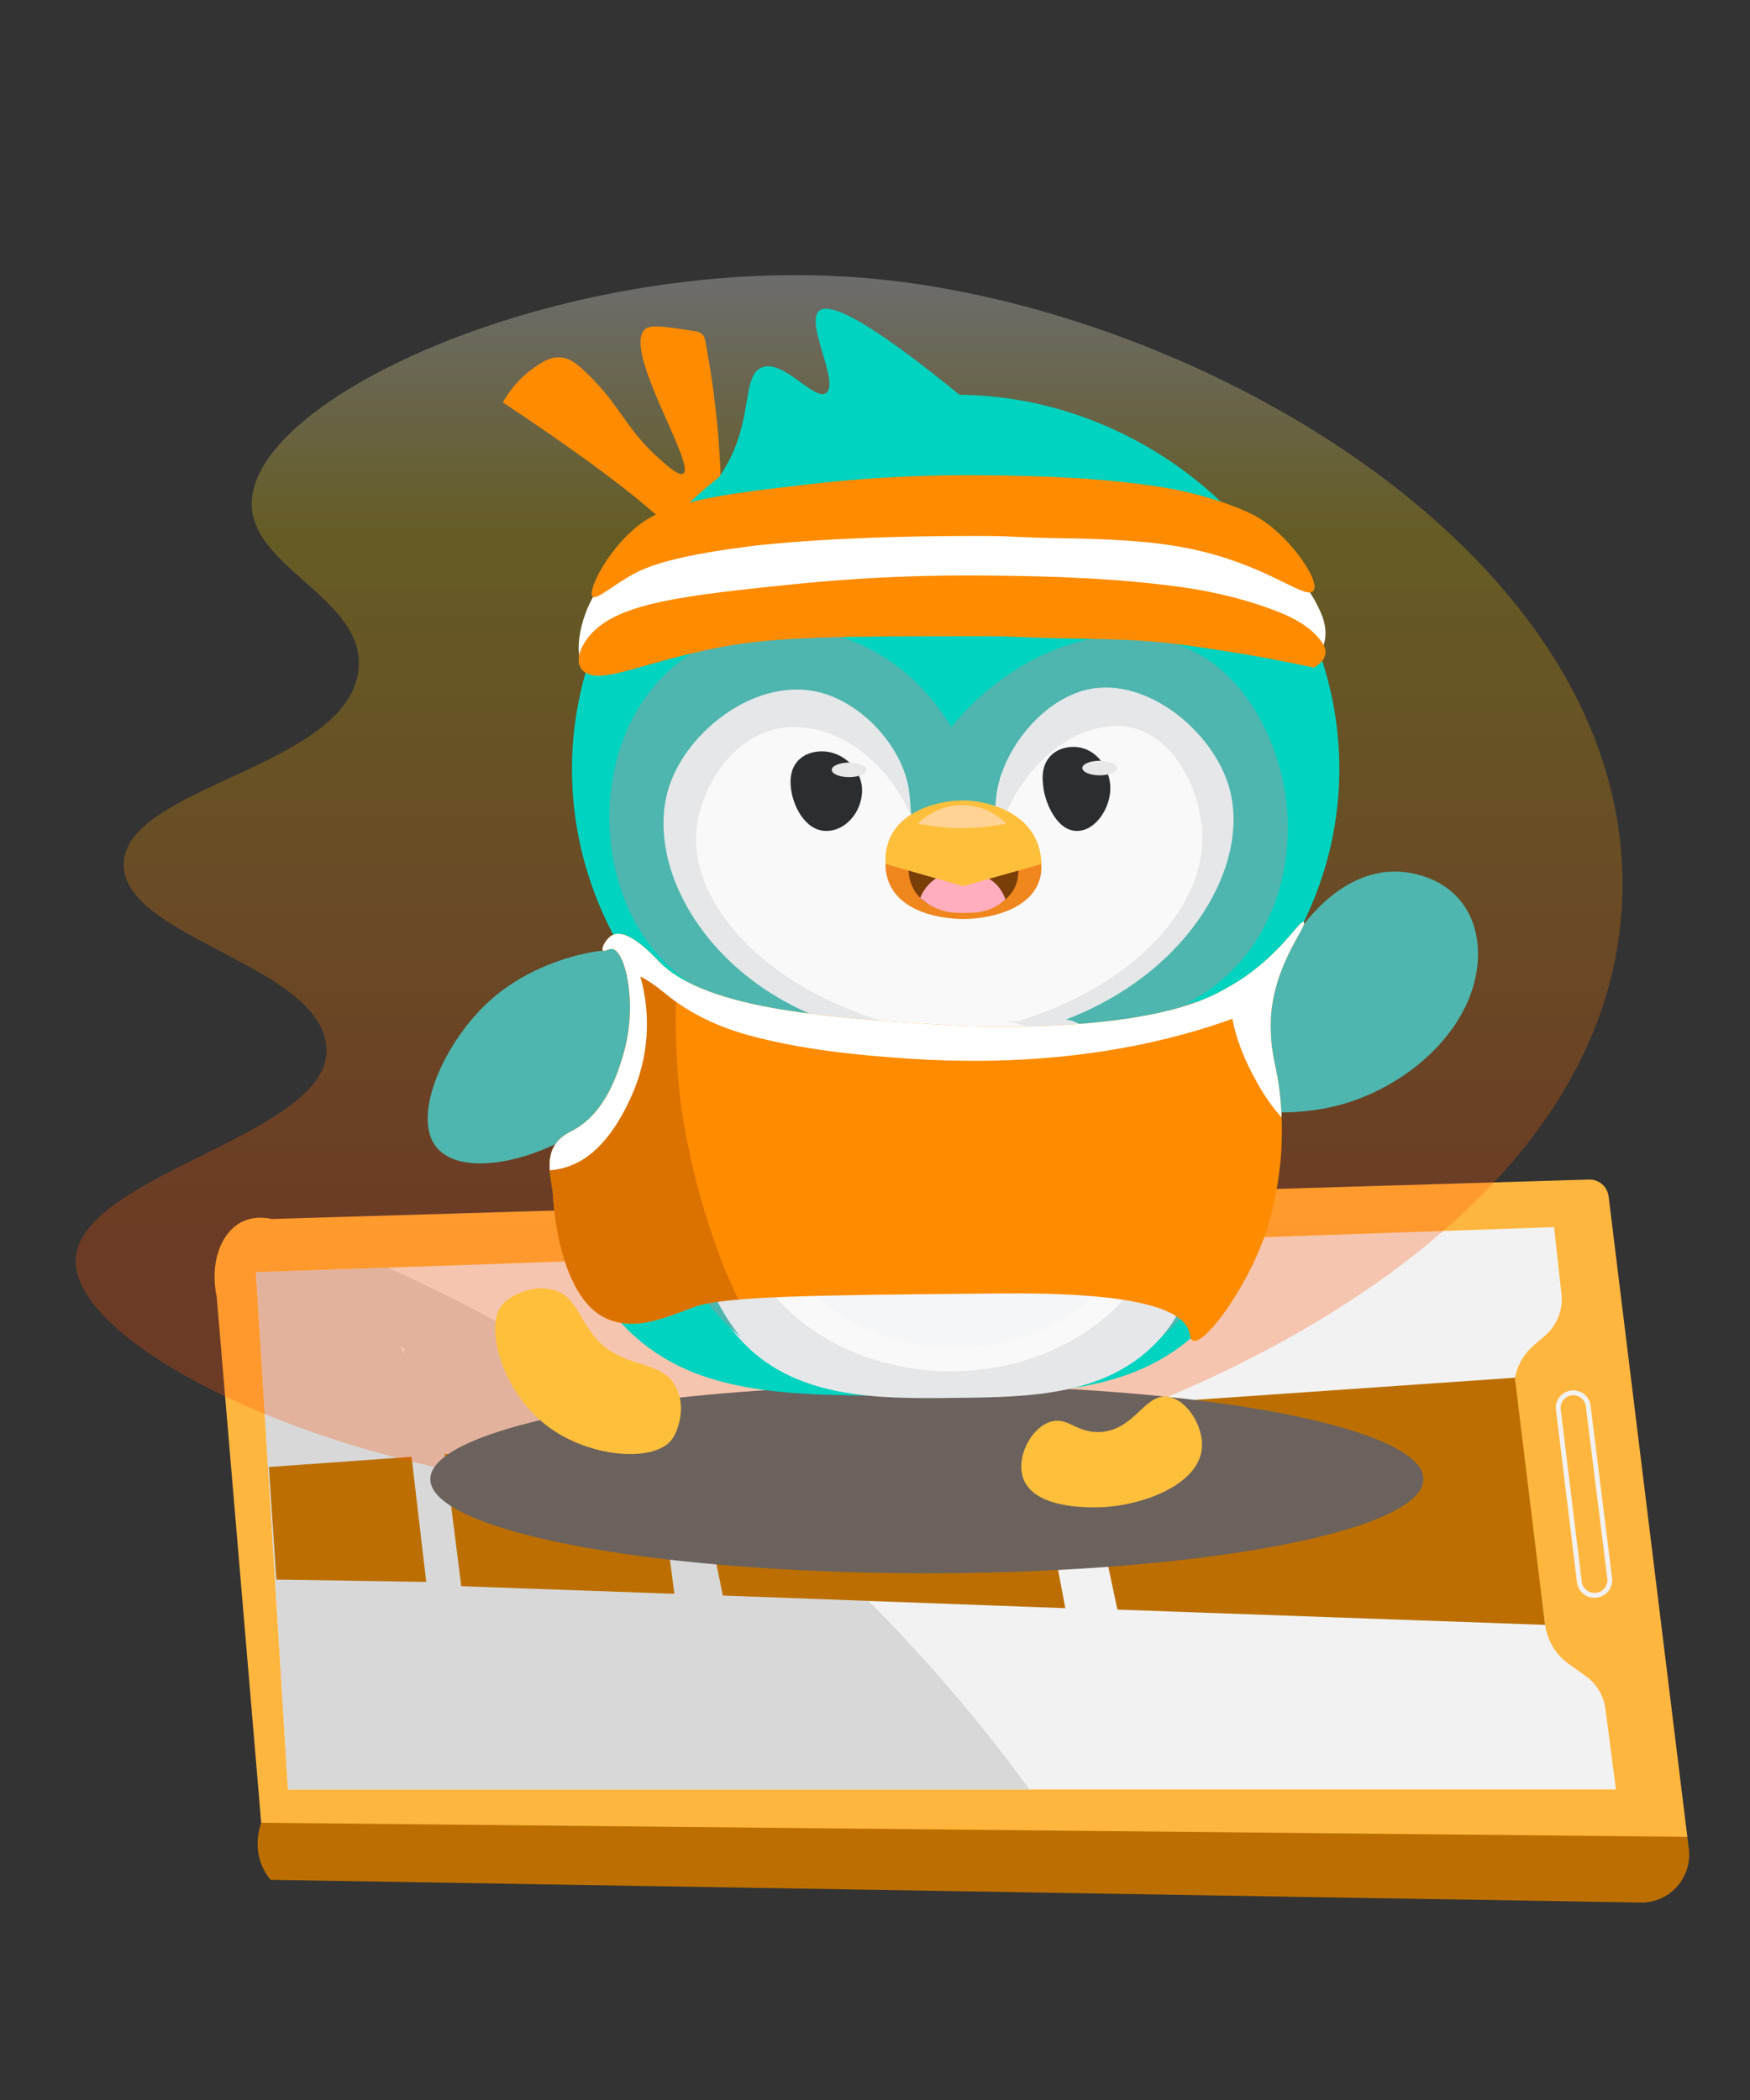 <?xml version="1.0" encoding="UTF-8"?>
<svg xmlns="http://www.w3.org/2000/svg" xmlns:xlink="http://www.w3.org/1999/xlink" viewBox="0 0 500 600">
  <rect x="0" y="0" width="500" height="600" fill="#333333" stroke="none"/>
  <defs>
    <clipPath id="clippath">
      <path d="M461.69,511.28c-126.47,0-252.93,0-379.4,0-3.05-49.26-6.11-98.53-9.16-147.79l370.88-12.89,2.12,19.12c.5,4.49-1.26,8.94-4.68,11.89l-3.21,2.76c-4.22,3.63-6.32,9.14-5.57,14.65l8.8,65.21c.61,4.5,3.05,8.55,6.75,11.18l4.83,3.44c3.1,2.21,5.14,5.6,5.63,9.37l3.02,23.04Z" style="fill: #f2f2f2;"/>
    </clipPath>
    <linearGradient id="linear-gradient" x1="242.59" y1="78.62" x2="242.59" y2="427.76" gradientUnits="userSpaceOnUse">
      <stop offset="0" stop-color="#fff"/>
      <stop offset=".21" stop-color="#e5c500"/>
      <stop offset=".79" stop-color="#ff4e00"/>
    </linearGradient>
    <clipPath id="clippath-4">
      <path d="M174.42,377.19c7.93,2.74,15.32-.61,24-3.81,8.25-3.05,34.08-3.34,85.39-3.81,16.19-.15,53.05-.25,56,11.05.19.71.2,2.06,1.02,2.41,3.04,1.32,13.44-12.4,19.17-26.41,1.34-3.28,7.27-18.41,6.1-38.78-.78-13.42-2.84-13.88-3.05-24.08-.35-17.06,10.88-29.48,9.45-30.32-1.12-.66-5.86,8.18-17.26,15.97,0,0-3.51,2.4-8.14,4.7-23.96,11.92-74.53,8.88-74.53,8.88-34.11-2.05-70.71-4.25-84.26-18.23-1.54-1.59-8.81-9.54-13.09-7.7-1.97.85-3.53,3.86-2.97,4.51.4.47,1.65-.6,2.74-.43,3.73.58,7.32,15.93,3.11,30.13-1.46,4.93-4.82,16.25-13.9,21.43-1.8,1.03-3.85,1.82-5.48,4.16-3.23,4.63-.88,10.73-.67,15.08.49,9.85,4.12,31.01,16.38,35.24Z" style="fill: #ff8b00;"/>
    </clipPath>
  </defs>
  <g style="isolation: isolate;">
    <g id="Layer_1">
      <g>
        <path d="M64.97,358.85c3.22,53.98,6.44,107.96,9.66,161.94-.6,1.74-1.99,6.57.04,11.83.74,1.92,1.74,3.4,2.63,4.47,130.64,2.17,261.29,4.33,391.93,6.5,8.11-.16,14.28-7.3,13.29-15.36l-.43-3.42-26.78-178.63c-.36-2.8-6.27-6.58-9.07-6.48-127.09,6.38-254.18,12.77-381.27,19.15Z" style="fill: #bc6f00;"/>
        <path d="M61.92,370.62c4.24,50.06,8.47,100.11,12.71,150.17,135.82,1.34,271.64,2.68,407.46,4.02l-22.49-183c-.36-2.8-2.79-4.89-5.59-4.79-125.44,3.75-250.87,7.51-376.31,11.26-4.31-.92-7.13.14-8.36.72-6.15,2.92-9.53,11.73-7.41,21.62Z" style="fill: #ffb63f;"/>
        <g>
          <g>
            <path d="M461.69,511.28c-126.47,0-252.93,0-379.4,0-3.05-49.26-6.11-98.53-9.16-147.79l370.88-12.89,2.12,19.12c.5,4.49-1.26,8.94-4.68,11.89l-3.21,2.76c-4.22,3.63-6.32,9.14-5.57,14.65l8.8,65.21c.61,4.5,3.05,8.55,6.75,11.18l4.83,3.44c3.1,2.21,5.14,5.6,5.63,9.37l3.02,23.04Z" style="fill: #f2f2f2;"/>
            <g style="clip-path: url(#clippath);">
              <path d="M359.81,639.63c-17.23-53.8-44.82-103.65-80.39-147.48-35.26-43.44-78.62-80.56-127.02-108.65-13.78-8-28-15.25-42.56-21.72-.52-4.67-1.05-9.34-1.57-14.01-.47-4.22-2.62-7.97-6.97-9.16-3.85-1.06-8.88.63-10.73,4.37-.65,1.31-1.26,2.62-1.86,3.94.56-9.67,1.26-19.34,2.09-28.99.92-10.66-16.37-12.93-18.66-2.53-2.22,10.09-3.28,20.26-3.57,30.46-1.11-.37-2.22-.74-3.34-1.1-11.67-3.75-16.66,14.59-5.05,18.32,2.89.93,5.78,1.9,8.65,2.89-.15,3.82-.27,7.65-.37,11.47-.44,6-.51,12.04-.34,18.07-.26,28.95.75,57.9,3.01,86.77-1.9,3.5-1.93,8.18.96,11.42,1.02,11.32,2.21,22.62,3.61,33.9,2.51,20.15,5.58,40.22,9.25,60.19,1.92,10.43,19.62,8.17,18.66-2.53-.33-3.68-.66-7.36-.99-11.04,5.71,5.62,18,.44,15.9-9.54-1.29-6.12-2.54-12.25-3.76-18.38,1.45,1.07,3.25,1.71,5.36,1.71,4.97,0,9.73-4.35,9.5-9.5,0-.05,0-.1,0-.15,8.78,5.39,17.72,10.54,26.69,15.6,9.12,5.15,18.96,11.63,29.66,10.23,4.99,4.64,9.86,9.43,14.58,14.38,8.45,8.87,21.87-4.58,13.43-13.44-2.97-3.11-6-6.16-9.07-9.16,5.91,1.67,11.53-2.81,12.05-9.12.39-4.75-1.02-8.68-3.44-12.03,1.74.91,3.51,1.76,5.3,2.55,4.6,3.27,9.19,6.54,13.81,9.77,7.58,5.31,17.02-4.74,13.88-11.9,5.02,2.76,10.1,5.42,15.27,7.95,4.98,2.44,9.79.74,12.29-2.77,4.9,5.22,13.04,2.92,15.95-2.06,5.16,7.72,10.08,15.6,14.74,23.65,15.16,26.19,27.51,53.85,36.74,82.67,3.72,11.6,22.07,6.64,18.32-5.05ZM115.23,386.84c-.21-.65-.42-1.3-.64-1.95.33.16.66.31.98.47-.12.49-.24.98-.35,1.47Z" style="fill: #d8d8d8;"/>
            </g>
          </g>
          <path d="M450.8,453.15c.7,2.03,2.65,3.42,4.89,3.34h.13c1.39-.06,2.71-.69,3.62-1.76.9-1.06,1.32-2.47,1.15-3.85l-6.14-49.25c-.33-2.73-2.81-4.65-5.51-4.34-1.33.15-2.52.81-3.35,1.86-.83,1.05-1.2,2.36-1.03,3.69l6.01,49.25c.04.36.12.71.24,1.04ZM455.77,455.11h-.12c-1.86.07-3.49-1.33-3.72-3.17l-6.01-49.25c-.12-.97.15-1.92.75-2.68.6-.76,1.46-1.24,2.43-1.35,1.96-.22,3.73,1.17,4,3.14l6.14,49.25c.13,1.02-.17,2.01-.84,2.79-.67.78-1.6,1.23-2.62,1.27Z" style="fill: #f2f2f2;"/>
        </g>
        <path d="M117.59,416.23c-13.59.97-27.18,1.95-40.76,2.92l2.14,32.16c14.27.22,28.54.44,42.81.67-1.4-11.92-2.79-23.84-4.19-35.75Z" style="fill: #bc6f00;"/>
        <path d="M319.26,459.89c40.73,1.45,81.46,2.9,122.18,4.36-2.87-23.54-5.75-47.08-8.62-70.62-41.93,2.9-83.85,5.81-125.78,8.71,4.07,19.18,8.14,38.37,12.22,57.55Z" style="fill: #bc6f00;"/>
        <path d="M293.71,403.1c-32.13,2.48-64.25,4.95-96.38,7.43,3.06,15.11,6.13,30.23,9.19,45.34,32.62,1.2,65.24,2.41,97.86,3.61-3.56-18.79-7.11-37.59-10.67-56.38Z" style="fill: #bc6f00;"/>
        <path d="M186.88,411.26l-59.85,4.22c1.59,12.57,3.17,25.15,4.76,37.72,20.3.72,40.6,1.45,60.9,2.17-1.94-14.7-3.87-29.41-5.81-44.11Z" style="fill: #bc6f00;"/>
      </g>
      <path d="M463.53,255.4c-2.44,98.62-133.96,155.67-215.07,168.63-113.2,18.09-228.28-33.74-226.83-64.23,1.17-24.58,74.06-35.65,71.62-60.9-2.27-23.41-58.54-31.12-57.9-52.2.66-22.07,63.72-27.45,67.05-55.1,2.46-20.45-30.66-29.09-30.48-47.85.3-30.98,91.23-71.82,176.55-64.21,94.37,8.41,217.46,79.25,215.07,175.86Z" style="fill: url(#linear-gradient); opacity: .28;"/>
      <path d="M167.96,106.94c-2.42-2.34-4.85-4.8-8.2-4.84-2.78-.03-4.91,1.37-7.26,3.01-2.2,1.54-5.8,4.53-8.83,9.86,20.29,13.48,33.66,23.35,42.51,31.01.6.52,11.11,9.63,16.92,7.38.55-.21,2.5-.97,3.32-2.78.92-2.03-.34-4.22-.34-4.95,0-16.11-1.53-32.23-4.55-48.08-.13-.66-.27-1.35-.72-1.86-.69-.79-1.7-.97-2.19-1.05-8.46-1.32-12.69-1.97-14.28-.62-6.77,5.76,14.6,38.81,10.88,41.28-1.25.84-4.68-2.27-7.39-4.72-9.03-8.17-10.66-14.74-19.86-23.64Z" style="fill: #ff8b00;"/>
      <ellipse cx="264.82" cy="422.63" rx="141.87" ry="26.89" style="fill: #6b625d; mix-blend-mode: luminosity;"/>
      <g>
        <path d="M417.35,257.48c6.22,7.7,5.01,17.39,4.48,20.47-3.1,17.87-20.5,32.72-38.9,37.71-19.3,5.23-44.91,1.04-50.92-12.27-3.07-6.8-1.79-17.68,1.24-18.58,1.28-.38,2.1,1.24,4.26,2.4,7.23,3.86,20.95-2.04,28.42-11.42,3.8-4.77,2.17-5.42,5.98-10.82,1.5-2.12,12.3-16.93,28.15-15.9,2.47.16,11.41,1.12,17.3,8.4Z" style="fill: #4eb6ae;"/>
        <path d="M343.37,414c.69-6.39-4.27-14.17-9.7-14.94-6.67-.94-9.39,9.41-19.15,10.07-7.03.48-9.46-4.62-14.61-2.83-5.53,1.92-9.62,10.18-7.58,16.03,3.01,8.63,18.1,8.38,21.45,8.33,11.6-.19,28.44-5.99,29.59-16.67Z" style="fill: #febf3b;"/>
        <path d="M177.59,378.13c19.45,20.88,47.03,20.75,84.94,20.57,36.63-.18,62.45-.34,81.65-20.05,24.73-25.39,25.25-69.67,10.87-101.01-17.9-39.01-58.26-56.66-92.52-56.76-35.61-.1-75.31,18.75-93.28,57.02-14.12,30.07-15.86,74.25,8.34,100.23Z" style="fill: #00d3c0;"/>
        <path d="M163.44,221.57c.94,53.99,45.32,97.91,96.07,103.92,60.39,7.15,121.95-40.32,123.14-103.92,1.11-58.79-49.81-108.65-109.35-108.79-59.75-.14-110.89,49.83-109.87,108.79Z" style="fill: #00d3c0;"/>
        <path d="M282.2,119.46l-86,26.82c4.85-3.93,11.33-10.58,14.8-21.18,3.27-10,2.06-17.97,6.46-20.02,6.21-2.89,15.29,9.84,18.65,7.15,3.67-2.94-5.65-19.23-2.35-23.15,2.96-3.53,16.01,3.1,48.43,30.39Z" style="fill: #00d3c0;"/>
        <path d="M198.59,343.69c-.13,4.88-.64,23.47,12.24,38.27,15.59,17.93,39.81,17.68,61.96,17.44,21.77-.23,44.25-.47,59.1-17.44,12.89-14.74,12.37-33.33,12.24-38.27-.63-22.4-13.84-46.39-33.32-53.63-8.15-3.03-9.18-.08-37.88,0-31.04.08-32.4-3.36-41.27,0-19.44,7.38-32.46,31.36-33.06,53.63Z" style="fill: #e5e7e9;"/>
        <ellipse cx="271.62" cy="340.89" rx="61.57" ry="50.89" style="fill: #f9f9f9;"/>
        <path d="M224.88,353.85c.63,17.52,25.5,30.68,45.56,31.5,22.79.94,50.27-13.61,50.77-31.76.5-18.16-26.12-34.9-49.47-34.37-22.04.5-47.51,16.53-46.86,34.63Z" style="fill: #f5f6f7;"/>
        <path d="M342.04,285.9c1.74,4.1,3.99,9.96,5.99,17.18,3.75,13.53,7.95,28.67,4.17,45.3-3.49,15.34-12.5,26.5-20.05,33.58,3.28-4.33,8.9-12.96,11.19-25.25.91-4.86,2.44-16.43-1.82-29.16-8.28-24.72-32.02-34.63-35.93-36.19,5.97-.1,12.82-.59,20.31-1.82,5.96-.98,11.36-2.26,16.14-3.64Z" style="fill: #4eb6ae;"/>
        <path d="M200.53,283.92c-1.83,4.5-4.19,10.89-6.29,18.73-4.13,15.48-8.07,29.96-4.28,45.61,3.81,15.76,13.76,26.92,21.59,33.7-3.41-4.25-9.36-12.83-11.83-25.17-.7-3.51-2.79-15.64,1.88-29.62,7.9-23.63,29.04-34.26,33.61-36.44-5.38.05-12.21-.38-19.9-2.1-5.78-1.29-10.74-3.01-14.79-4.72Z" style="fill: #4eb6ae;"/>
        <path d="M273.22,290c-8.85,2.01-24.61,4.35-43.22,0-12.16-2.85-27.92-6.53-39.05-20.57-13.37-16.86-15.23-42.55-4.17-61.18,2.38-4.01,10.41-17.53,26.03-20.83,17.3-3.65,34.15,7.4,42.44,20.31,8.58,13.36,7.13,27.42,6.51,31.76-2.22,1.69-4.42,3.83-3.98,5.67,1.41,5.99,30.16,6.78,31.83,1.03.55-1.89-1.85-4.37-4.94-6.7-.61-4.16-2.17-18.27,6.51-31.76,6.82-10.6,20.82-21.96,37.49-20.31,18.66,1.85,28.51,18.28,30.2,21.09,11.67,19.46,6.68,45.24-6.25,60.92-12.07,14.64-29.15,18.09-41.4,20.57-16.18,3.27-29.83,1.62-38.01,0Z" style="fill: #f9f9f9;"/>
        <path d="M290.66,291.82c33-9.96,53.82-32.46,52.85-53.89-.51-11.29-7.27-26.83-19.79-29.94-13.29-3.3-31.17,7.91-38.27,29.42-7.9-.17-15.79-.35-23.69-.52-7.14-20.66-25.18-31.81-39.83-28.64-13.35,2.89-21.77,17.21-22.91,28.64-2.1,21.11,19.41,45.36,55.19,55.45-7.66.45-27.14.48-45.3-12.24-6.03-4.22-17.74-12.42-22.39-28.12-.77-2.59-5.79-20.53,4.17-36.19,3.32-5.23,7.14-8.36,9.37-10.15,3.51-2.81,13.89-10.55,28.64-10.41,3.46.03,10.77.59,18.22,5.21,11.56,7.17,14.9,18.83,15.62,21.61,7.81.26,15.62.52,23.43.78.4-3.32,1.58-9.11,5.73-14.58,9.13-12.03,24.64-12.04,27.34-11.98,14.43.36,27.51,8.2,34.11,20.57,8.43,15.82,2.19,31.45,1.3,33.58-8.27,19.74-23.85,34.62-41.66,39.57-9.18,2.55-17.17,2.33-22.13,1.82Z" style="fill: #e5e7e9;"/>
        <path d="M304.57,291.3c3.51.65,26.72,4.5,45.29-11.98,18.21-16.15,21.35-42.37,15.26-61.7-1.28-4.05-7.03-22.77-24.02-31.5-20.54-10.56-49.47-2.45-69.32,21.61-16.14-27.43-49.61-35.96-73.32-21.61-27.7,16.76-31.01,58.15-13.76,82.53,17.09,24.17,48.14,22.81,50.8,22.65-35.07-13.1-51.41-45.01-44.29-66.65,5.29-16.09,25.14-31.39,43.04-26.82,11.89,3.04,22.95,14.87,25.27,26.82.93,4.79.16,8.04,2.25,14.58,2.47,7.7,6.74,13.2,10.01,16.66,3.54-3.24,8.13-8.42,10.76-15.88,2.07-5.86,1.6-9.34,2.25-13.54,1.94-12.55,13.09-26.47,25.77-29.42,16.86-3.91,35.79,11.69,40.54,27.6,6.48,21.71-10.78,52.95-46.54,66.65Z" style="fill: #4eb6ae;"/>
        <path d="M261.76,237.41c.29-1.35.99-3.6,2.86-5.47,4.31-4.31,12.47-4.29,17.18-.26,2.24,1.91,3.21,4.31,3.64,5.73h-23.69Z" style="fill: #4eb6ae;"/>
        <path d="M296.97,251.55c1.43-4.47-.18-8.83-1.29-11.14-6.93,1.43-13.85,2.86-20.78,4.28-6.71-1.86-13.42-3.71-20.13-5.57-.9,2.02-2.96,7.43-.86,12.85,3.99,10.3,19.09,10.57,20.83,10.6,6.82.12,19.38-2.15,22.22-11.03Z" style="fill: #ef871e;"/>
        <path d="M290.55,251.93c1.01-3.59-.13-7.09-.9-8.94-4.88,1.15-9.75,2.29-14.63,3.44-4.73-1.49-9.45-2.98-14.18-4.47-.63,1.62-2.09,5.96-.6,10.32,2.81,8.27,13.44,8.48,14.67,8.51,4.8.1,13.65-1.73,15.65-8.85Z" style="fill: #7a3e09;"/>
        <path d="M285.02,253.09c1.25,1.4,1.9,2.87,2.24,3.85-.6.57-1.54,1.36-2.81,2.07-3.1,1.73-6.03,1.79-8.75,1.82-2.33.02-4.95.05-8.03-1.25-2.19-.92-3.77-2.16-4.75-3.06.46-1.14,1.51-3.26,3.72-4.97,3.29-2.54,6.92-2.45,8.57-2.41,1.5.04,6.43.16,9.81,3.94Z" style="fill: #ffaebe;"/>
        <path d="M297.53,246.87c-.02-1.83-.3-4.42-1.58-7.11-3.87-8.14-13.91-11.01-20.79-11.05-7.06-.04-17.62,2.84-21.05,11.05-1.15,2.76-1.19,5.38-1.05,7.11,7.37,2.11,14.74,4.21,22.11,6.32,7.46-2.11,14.91-4.21,22.37-6.32Z" style="fill: #febf3b;"/>
        <path d="M287.53,235.29c-3.33.7-7.52,1.29-12.37,1.32-5.08.02-9.46-.59-12.89-1.32.81-.81,5.5-5.37,12.89-5.26,7.05.1,11.49,4.38,12.37,5.26Z" style="fill: #ffd394;"/>
        <path d="M143.73,372.51c1.63-1.74,6.3-4.71,11.79-4.38.19.01,1.42.09,2.67.43,7.26,1.95,7.37,10.29,14.42,16.11,7.51,6.2,16.61,4.34,20.39,11.39.57,1.07.9,2.12.95,2.29,1.66,5.38-.49,10.83-1.92,12.84-4.96,6.93-24.91,5.5-37.26-5.02-11.56-9.84-16.58-27.74-11.04-33.65Z" style="fill: #febf3b;"/>
        <path d="M169.21,320.43c2.75-2.15,7.63-14.47,17.72-38.71,1.2-2.88,2.09-5.1,1.06-6.95-3.78-6.77-30.89-4.04-47.68,10.8-13.14,11.61-23.03,33.35-15.53,42.3,7.67,9.15,30.7,3.32,44.44-7.44Z" style="fill: #4eb6ae;"/>
      </g>
      <g>
        <path d="M375.43,188.91c.9-.96,2.12-2.53,2.8-4.72,1.5-4.85-.78-9.27-2.38-12.27-3.3-6.18-8.03-9.81-10.47-11.57-11.42-8.22-23.02-11.6-26.8-12.57-18.62-4.78-37.84-5.94-56.95-6.21-14.29-.2-32.38.3-56,4.68-29.18,5.41-46.84,9.12-55.4,22.95-4.84,7.81-6.89,19.15-2.4,22.81,5.57,4.54,16.83-6.36,38.32-13.73,15.86-5.44,34.71-5.47,72.39-5.54,14.23-.03,25.17.74,47.04,2.27,13.03.91,25.82,2.05,40.37,8.79,4.09,1.89,7.32,3.77,9.48,5.11Z" style="fill: #fff;"/>
        <path d="M375.43,190.76c.9-.53,2.12-1.41,2.8-2.63,1.5-2.7-.78-5.16-2.38-6.82-3.3-3.43-8.03-5.45-10.47-6.43-11.42-4.57-23.02-6.45-26.8-6.99-18.62-2.66-37.84-3.3-56.95-3.45-14.29-.11-32.38.17-56,2.6-29.18,3.01-46.84,5.07-55.4,12.76-4.84,4.34-6.89,10.65-2.4,12.68,5.57,2.52,16.83-3.53,38.32-7.63,15.86-3.02,34.71-3.04,72.39-3.08,8.95,0,9.08.09,16.05.37,10.85.43,19.87.2,30.99.89,8.77.55,14.97,1.52,25.44,3.15,9.65,1.51,17.91,3.15,24.41,4.57Z" style="fill: #ff8b00;"/>
        <path d="M375.22,168.83c1.9-2.22-3.85-10.87-9.55-16.17-2.34-2.17-5.06-4.5-9.4-6.43-10.25-4.57-20.66-6.45-24.05-6.99-16.71-2.66-33.96-3.3-51.11-3.45-12.83-.11-29.06.17-50.25,2.6-27.06,3.11-40.75,4.95-49.71,12.76-8.35,7.28-13.35,17.96-11.84,19.33,1.04.94,5.13-2.61,10.17-5.62,4.07-2.43,10.72-5.68,33.9-8.66,0,0,20.93-3.03,64.96-3.08,8.03,0,8.15.09,14.4.37,9.74.43,17.83.2,27.81.89,4.86.34,13.26.82,22.83,3.15,19.89,4.85,29.64,13.85,31.83,11.3Z" style="fill: #ff8b00;"/>
      </g>
      <path d="M298.14,225.29c.68,4.56,3.96,12.11,9.55,12.12,5.36,0,9.52-6.51,9.55-12.12.02-4.75-2.94-10.2-7.99-11.55-2.72-.72-6.53-.39-9.04,2.18-2.99,3.06-2.34,7.44-2.05,9.37Z" style="fill: #2b2e30;"/>
      <ellipse cx="314.19" cy="219.44" rx="4.95" ry="2.08" style="fill: #e8e8e8;"/>
      <path d="M225.92,224.52c.3,5.06,3.87,12.89,10.15,12.89s10.94-6.75,10.15-12.89c-.69-5.43-5.6-9.4-10.42-9.81-.94-.08-5.29-.31-8,2.86-2.15,2.51-1.96,5.66-1.89,6.95Z" style="fill: #2b2e30;"/>
      <ellipse cx="242.59" cy="219.96" rx="4.95" ry="2.08" style="fill: #e8e8e8;"/>
      <g>
        <path d="M174.42,377.19c7.93,2.74,15.32-.61,24-3.81,8.25-3.05,34.08-3.34,85.39-3.81,16.19-.15,53.05-.25,56,11.05.19.71.2,2.06,1.02,2.41,3.04,1.32,13.44-12.4,19.17-26.41,1.34-3.28,7.27-18.41,6.1-38.78-.78-13.42-2.84-13.88-3.05-24.08-.35-17.06,10.88-29.48,9.45-30.32-1.12-.66-5.86,8.18-17.26,15.97,0,0-3.51,2.4-8.14,4.7-23.96,11.92-74.53,8.88-74.53,8.88-34.11-2.05-70.71-4.25-84.26-18.23-1.54-1.59-8.81-9.54-13.09-7.7-1.97.85-3.53,3.86-2.97,4.51.4.47,1.65-.6,2.74-.43,3.73.58,7.32,15.93,3.11,30.13-1.46,4.93-4.82,16.25-13.9,21.43-1.8,1.03-3.85,1.82-5.48,4.16-3.23,4.63-.88,10.73-.67,15.08.49,9.85,4.12,31.01,16.38,35.24Z" style="fill: #ff8b00;"/>
        <g style="clip-path: url(#clippath-4);">
          <path d="M232.29,405.95c-.48-.61-.75-.93-.88-1.08-.09-.13-.2-.27-.32-.44-.97-1.32-1.95-2.63-2.9-3.96-2.06-2.89-4.03-5.83-5.93-8.82-3.5-5.53-6.72-11.23-9.67-17.07-1.6-3.17-3.07-6.39-4.53-9.62-.16-.36-.28-.62-.37-.81-.08-.22-.2-.52-.35-.92-.59-1.53-1.2-3.04-1.78-4.58-2.3-6.13-4.3-12.37-6.01-18.69-1.7-6.32-3.11-12.72-4.21-19.17-.27-1.61-.5-3.23-.77-4.85.65,4.02-.15-1.29-.2-1.7-.37-3.25-.66-6.51-.87-9.78-.42-6.53-.53-13.08-.31-19.61.12-3.54.33-7.08.64-10.61.14-1.63.31-3.26.49-4.88.06-.54.13-1.07.19-1.61.04-.24.08-.53.13-.91,1.37-9.27-2.3-19.8-12.57-22.14-5.67-1.29-12.93.29-17.59,4.41-1.39-.35-2.82-.51-4.25-.44-10.21.46-17.42,7.91-18,18-3.47,60.69,13.19,122.55,46.65,173.29,5.18,7.85,16.15,11.92,24.63,6.46,3.57-2.3,6.37-5.87,7.85-9.87,4.22-.47,8.27-2.24,10.92-5.13,7.2-7.85,6.3-17.57,0-25.46Z" style="fill: #db7200;"/>
          <g>
            <path d="M156.99,314.81s-.04,0-.06-.02c.02,0,.03.02.05.03,0,0,0,0,.01-.01Z" style="fill: #fff;"/>
            <path d="M397.13,306.23c-4.57-2.67-9.18-.94-12.33,2.61.12-.13-.47.44-1.23,0-.8-.46-1.73-.85-2.53-1.53-3.26-2.78-5.42-7.34-7.31-11.08-1.78-3.53-3.24-7.46-3.4-11.44-.02-.38-.01-.85,0-1.38,8.14-3.98,15.98-8.58,23.36-13.88,4.16-2.99,6.17-8.27,3.41-13-2.4-4.11-8.81-6.42-13-3.41-3.45,2.48-7,4.78-10.63,6.94-1.42-.79-3.05-1.3-4.77-1.51-6.88-.83-11.64,4.9-14.38,11.23-16.05,6.83-33.19,11.09-50.64,12.96-14.91,1.59-29.95,1.72-44.9.67-14.65-1.03-30.18-2.52-44.15-7.26-8-2.71-13.72-8.54-20.9-12.66-8.38-4.82-18.35-6.12-27-1.27-2.52,1.42-3.9,3.42-4.41,5.56-1.77,2.61-2.28,6.05-.32,9.62,3.69,6.71,5.02,14.55,3.21,22.06-.99,4.09-2.76,7.73-5.01,11.28-.92,1.46-2.25,2.59-3.17,3.99-.02.03-.04.05-.06.08.44.15,1.06.6,1.9,1.63-.54-.67-1.2-1.19-1.91-1.61-.98,1.39-1.18-.36-.05-.03-3.53-2.04-8.69-1.15-11.48,1.64-3.93,3.93-3.25,9.45,0,13.44,5.07,6.21,14.57,5.35,20.81,1.59,6.62-3.99,11.14-11.51,14.21-18.38,4.89-10.91,5.64-22.87,2.52-34.07,3.56,1.68,7.09,4.95,9.37,6.62,6.43,4.7,13.65,7.97,21.33,10.08,14.79,4.07,30.65,5.73,45.92,6.75,29.85,2,60.66-.59,89.13-10.19,1.13-.38,2.26-.8,3.38-1.2,1.01,5.36,3.02,10.55,5.58,15.48,3.97,7.65,9.19,15.59,17.3,19.25,9.5,4.29,19.32,1.5,25.54-6.57,3.13-4.07.62-10.64-3.41-13Z" style="fill: #fff;"/>
          </g>
        </g>
      </g>
    </g>
  </g>
</svg>